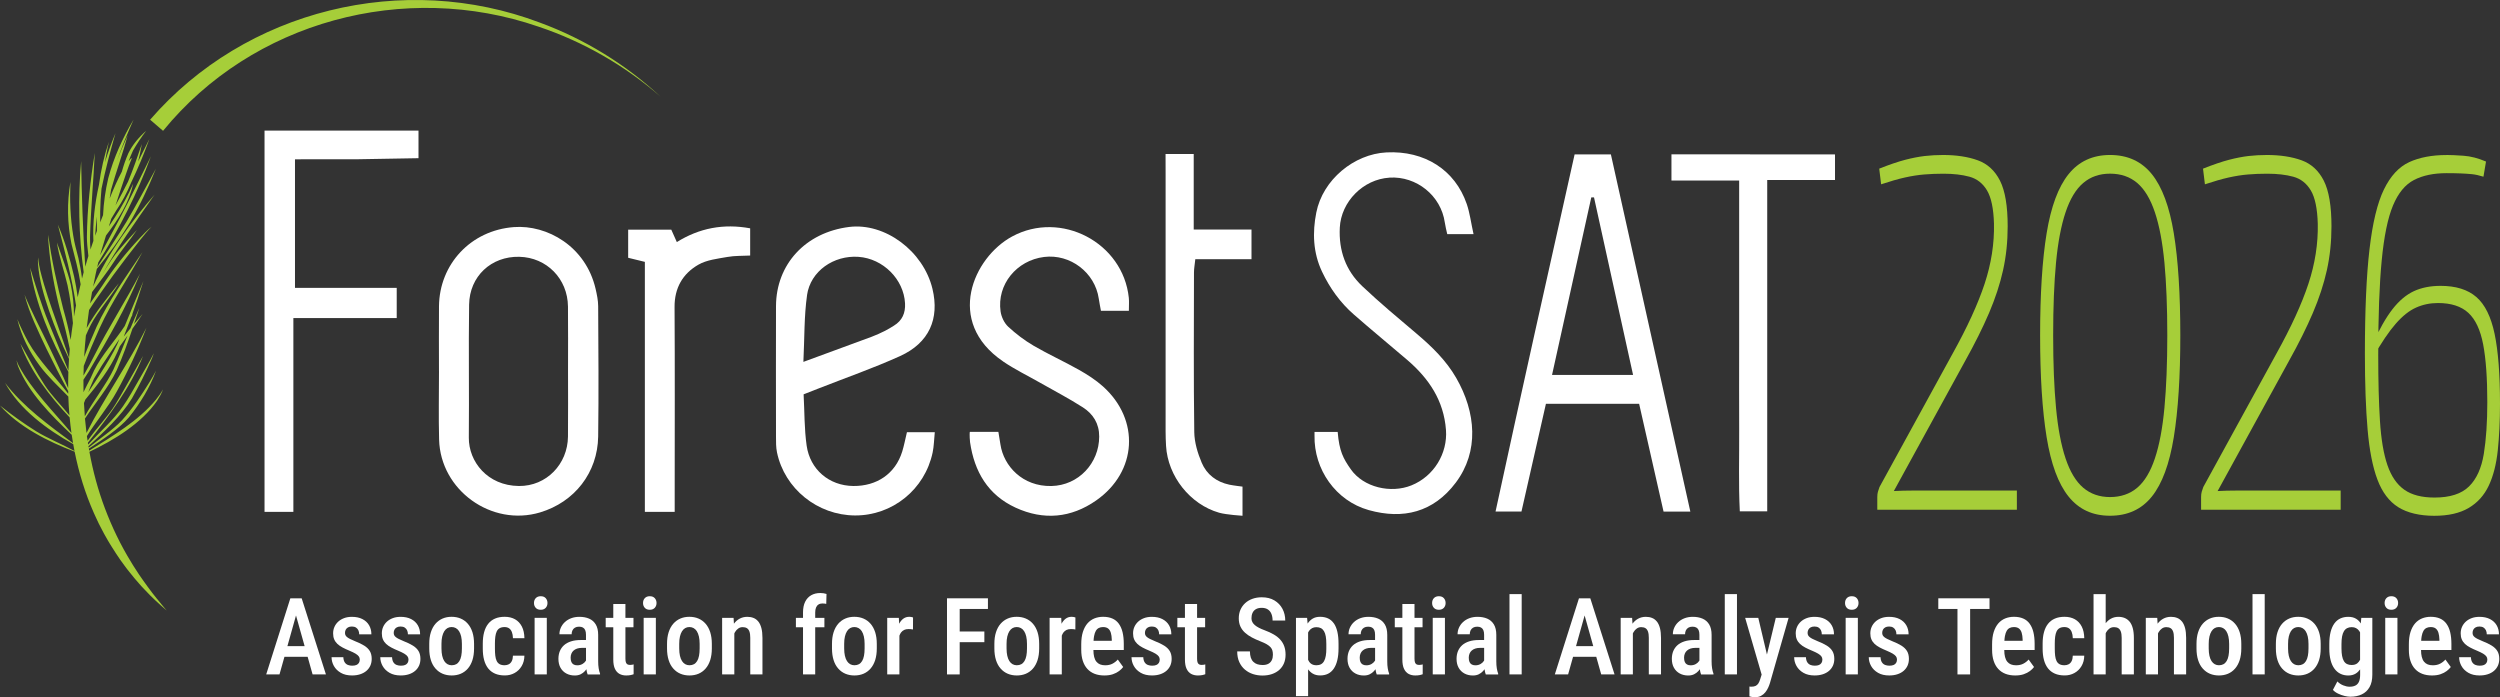 <?xml version="1.0" encoding="UTF-8"?><svg id="Layer_1" xmlns="http://www.w3.org/2000/svg" xmlns:xlink="http://www.w3.org/1999/xlink" viewBox="0 0 959.63 267.65"><rect x="0" y="0" width="959.63" height="267.65" fill="#333333" stroke="none"/><defs><style>.cls-1{fill:#fff;}.cls-2{fill:url(#linear-gradient);}.cls-3{fill:#a6ce39;}</style><linearGradient id="linear-gradient" x1="111.2" y1="109.83" x2="111.22" y2="109.83" gradientUnits="userSpaceOnUse"><stop offset="0" stop-color="#9cc63d"/><stop offset="1" stop-color="#667c4b"/></linearGradient></defs><path class="cls-1" d="M604.42,59.26c-10.22,45.76-20.41,91.07-30.35,137.08h9.95c3.18-13.99,6.27-27.61,9.39-41.35h35.77c3.14,13.83,6.23,27.46,9.38,41.39h10.28c-10.26-46.12-20.37-91.61-30.5-137.12h-13.92ZM595.75,143.93c5.1-23.03,10.08-45.66,15.07-68.17h1.04c4.99,22.48,9.85,44.97,15,68.17h-31.11Z"/><path class="cls-1" d="M533.32,68.18c10.44-.65,19.81,6.95,21.27,17.22.21,1.49.61,2.96.94,4.48h10.09c-.99-4.49-1.43-8.13-2.59-11.53-4.5-13.15-16.22-20.59-30.83-19.85-12.49.63-24.46,10.51-26.94,23.1-1.51,7.62-1.27,15.37,2.22,22.72,2.99,6.3,6.97,11.83,12.19,16.4,6.74,5.91,13.68,11.59,20.49,17.43,8.29,7.11,14.03,15.54,14.88,26.9.66,8.91-4.56,17.75-13.28,21.27-7.83,3.16-18.38.84-23.31-6.26-2.8-4.02-4.38-6.82-4.98-14.27h-8.89s0,1.12,0,1.44c-.25,12.87,8.08,25.01,20.84,28.58,13.17,3.68,24.81.86,33.39-10.56,8.98-11.95,7.8-26.94.13-40.23-3.82-6.62-9.24-11.91-15.05-16.83-7.11-6.02-14.28-11.98-21.03-18.38-6.31-5.99-9.02-13.64-8.58-22.43.5-9.95,8.93-18.55,19.07-19.19Z"/><path class="cls-1" d="M358.83,165.9h-10.7c-.66,2.75-1.1,5.13-1.81,7.42-2.65,8.56-9.8,13.32-18.77,13.23-9.34-.1-16.62-6.37-17.92-15.51-.91-6.42-.8-12.99-1.16-19.68,2.6-1.02,4.16-1.63,5.72-2.24,10.45-4.11,21.09-7.81,31.31-12.44,11.14-5.06,15.19-14.29,12.43-25.8-3.48-14.51-18.25-25.48-31.99-23.76-16.71,2.09-28.02,14.29-28.07,30.4-.05,16.68-.02,33.35,0,50.03,0,2.05-.03,4.16.39,6.15,2.93,13.93,15.56,24.08,29.93,24.16,14.35.08,26.83-9.99,29.81-24.19.51-2.43.53-4.96.82-7.77ZM309.78,113.28c1.32-9.22,10.27-15.36,19.75-14.69,9.47.67,17.39,8.63,17.87,17.86.19,3.7-1.06,6.59-4.26,8.55-1.12.68-2.22,1.4-3.4,1.98-1.68.83-3.38,1.63-5.13,2.28-8.23,3.06-16.47,6.07-26.23,9.65.45-9.3.26-17.56,1.41-25.63Z"/><path class="cls-1" d="M207.31,196.69c13.22-3.96,22.1-15.26,22.3-29.15.23-16.67.09-33.35,0-50.03-.01-2.22-.49-4.46-.99-6.64-3.78-16.31-18.6-24.65-31.35-23.7-16.59,1.23-28.62,14.29-28.76,30.4-.07,8.24-.01,16.49-.01,24.73h.01c0,8.81-.19,17.62.04,26.42.5,19.47,20.13,33.55,38.77,27.97ZM180.07,116.94c.15-10.91,8.53-18.61,19.25-18.37,10.51.23,18.59,8.42,18.7,19.1.04,4.11.05,8.23.04,12.34,0,4.11-.02,8.23-.02,12.34,0,4.21.02,8.42.02,12.62,0,4.21,0,8.42-.04,12.62-.12,10.56-8.25,19.06-18.83,18.96-12.1-.12-19.31-9.39-19.23-18.57.16-17.02-.13-34.04.11-51.05Z"/><path class="cls-1" d="M112.61,122.08h39.67v-11.59h-39.05v-49.34c8.35,0,24.04-.02,24.04-.02,7.78-.1,23.37-.41,23.37-.41v-10.58h-59.1v146.35h11.07v-74.4Z"/><path class="cls-1" d="M385,138.72c4.47,3.05,9.39,5.43,14.11,8.12,5.53,3.15,11.19,6.09,16.54,9.52,3.93,2.52,6.3,6.21,6.28,11.25-.04,10.14-7.88,18.73-18.36,18.95-11.08.23-18.31-7.69-19.55-15.95-.24-1.59-.52-3.18-.79-4.83h-10.93s-.16,0-.07,2.29c.02.56.06,1.13.13,1.68,1.64,11.29,6.85,20.22,17.49,25.12,10.74,4.94,21.29,3.97,30.93-2.78,15.75-11.02,16.88-30.96,2.59-43.77-2.76-2.47-5.97-4.53-9.21-6.36-5.71-3.22-11.71-5.93-17.37-9.23-3.52-2.06-6.85-4.58-9.83-7.36-1.5-1.4-2.6-3.77-2.89-5.84-1.45-10.27,6.11-19.56,16.69-20.89,10.05-1.26,19.55,5.98,21,15.98.23,1.6.57,3.19.84,4.68h10.72c0-2.04.13-3.52-.02-4.98-2.21-21.23-26.05-33.69-44.8-23.54-14.88,8.05-25.84,32.71-3.51,47.92Z"/><path class="cls-1" d="M641.59,59.24v10.07h25.99v63.75c0,10.55-.05,21.1.01,31.65.06,10.46-.29,20.94.24,31.56h10.52v-127.18h26.02v-9.81l-62.79-.05Z"/><path class="cls-1" d="M458.21,88.11v-29h-10.81s.02,5.13.02,7.5c-.02,31.11-.02,62.21,0,93.32,0,3.75-.06,7.5.17,11.24.69,11.64,9.22,22.45,20.39,25.64,2.73.78,8.96,1.17,8.96,1.17v-11.19s-3.43-.4-5.05-.74c-4.95-1.05-8.7-3.92-10.6-8.4-1.57-3.7-2.82-7.85-2.87-11.82-.28-20.42-.14-40.85-.11-61.27,0-1.44.28-2.88.51-5.06h21.57v-11.38h-22.17Z"/><path class="cls-1" d="M268.06,101.61c3.23-1.86,7.37-2.3,11.17-2.98,2.83-.51,5.77-.38,8.72-.54v-10.45c-10.28-1.89-19.52-.09-28.15,5.28-.76-1.7-1.4-3.14-2.12-4.75h-16.56v10.78c2.35.57,4.11,1.01,6.41,1.57v95.95h11.45c0-2.83,0-5.03,0-7.24,0-23.79.1-47.57-.05-71.36-.05-7.34,3.13-12.81,9.13-16.26Z"/><path class="cls-2" d="M111.2,109.83s.02.01.02.02c0,0,0-.02-.01-.03h-.01Z"/><path class="cls-3" d="M57.62,45.95C94.26,3.65,154.88-11.12,207.2,8.67c17.2,6.31,33.05,16.08,46.39,28.48-13.71-11.99-29.76-21.21-46.93-26.93-51.37-17.71-109.77-2.05-144.07,40,0,0-4.97-4.27-4.97-4.27h0Z"/><path class="cls-3" d="M745.75,59.49c5.21,0,9.68.68,13.43,2.04,3.74,1.36,6.59,3.98,8.54,7.86,1.95,3.88,2.93,9.7,2.93,17.46,0,5.95-.59,11.57-1.77,16.88-1.18,5.3-2.97,10.76-5.37,16.39-2.4,5.62-5.51,11.86-9.34,18.72l-27.22,49.65c2.36-.13,4.74-.19,7.14-.19h40.09v7.37h-53.58v-4.85c0-.78.08-1.45.24-2.04.16-.58.37-1.19.61-1.84l28.07-51.21c5.61-10.09,9.7-19.01,12.27-26.77,2.56-7.76,3.76-15.45,3.6-23.08-.16-5.82-1.06-10.09-2.68-12.8-1.63-2.72-3.87-4.46-6.71-5.24-2.85-.78-6.19-1.16-10.01-1.16-2.52,0-4.96.1-7.32.29-2.36.19-4.84.58-7.45,1.16-2.61.58-5.66,1.46-9.15,2.62l-.73-6.01c3.91-1.55,7.22-2.68,9.95-3.39,2.73-.71,5.23-1.19,7.51-1.46,2.28-.26,4.6-.39,6.96-.39Z"/><path class="cls-3" d="M809.95,59.49c6.75,0,12.1,2.46,16.05,7.37,3.95,4.92,6.75,12.48,8.42,22.69,1.67,10.22,2.5,23.28,2.5,39.18s-.84,28.8-2.5,39.08c-1.67,10.28-4.48,17.88-8.42,22.79-3.95,4.92-9.3,7.37-16.05,7.37s-11.98-2.46-15.93-7.37c-3.95-4.91-6.75-12.51-8.42-22.79-1.67-10.28-2.5-23.31-2.5-39.08s.83-28.96,2.5-39.18c1.67-10.21,4.47-17.78,8.42-22.69,3.95-4.91,9.25-7.37,15.93-7.37ZM809.95,66.66c-4.07,0-7.51,1.2-10.31,3.59-2.81,2.39-5.07,6.14-6.77,11.25-1.71,5.11-2.93,11.54-3.66,19.3-.73,7.76-1.1,17.07-1.1,27.93s.37,20.01,1.1,27.83c.73,7.82,1.95,14.29,3.66,19.4,1.71,5.11,3.97,8.86,6.77,11.25,2.81,2.39,6.24,3.59,10.31,3.59s7.63-1.19,10.44-3.59c2.81-2.39,5.07-6.14,6.77-11.25,1.71-5.11,2.93-11.57,3.66-19.4.73-7.82,1.1-17.1,1.1-27.83s-.37-20.17-1.1-27.93c-.73-7.76-1.95-14.19-3.66-19.3-1.71-5.11-3.97-8.86-6.77-11.25-2.81-2.39-6.29-3.59-10.44-3.59Z"/><path class="cls-3" d="M870.04,59.49c5.21,0,9.68.68,13.43,2.04,3.74,1.36,6.59,3.98,8.54,7.86,1.95,3.88,2.93,9.7,2.93,17.46,0,5.95-.59,11.57-1.77,16.88-1.18,5.3-2.97,10.76-5.37,16.39-2.4,5.62-5.51,11.86-9.34,18.72l-27.22,49.65c2.36-.13,4.74-.19,7.14-.19h40.09v7.37h-53.58v-4.85c0-.78.08-1.45.24-2.04.16-.58.37-1.19.61-1.84l28.07-51.21c5.61-10.09,9.7-19.01,12.27-26.77,2.56-7.76,3.76-15.45,3.6-23.08-.16-5.82-1.06-10.09-2.68-12.8-1.63-2.72-3.87-4.46-6.71-5.24-2.85-.78-6.19-1.16-10.01-1.16-2.52,0-4.96.1-7.32.29-2.36.19-4.84.58-7.45,1.16-2.61.58-5.66,1.46-9.15,2.62l-.73-6.01c3.91-1.55,7.22-2.68,9.95-3.39,2.73-.71,5.23-1.19,7.51-1.46,2.28-.26,4.6-.39,6.96-.39Z"/><path class="cls-3" d="M939.12,59.49c1.54,0,3.7.1,6.47.29,2.77.19,5.65.94,8.67,2.23l-.98,5.82c-1.63-.51-3.09-.84-4.39-.97-1.3-.13-2.73-.22-4.27-.29-1.55-.06-3.38-.1-5.49-.1-4.96,0-9.13.87-12.51,2.62-3.38,1.75-6.06,5.01-8.06,9.79-2,4.79-3.44,11.8-4.33,21.04-.9,9.25-1.34,21.37-1.34,36.37,0,9.96.22,18.43.67,25.41.45,6.98,1.4,12.61,2.87,16.87s3.62,7.4,6.47,9.41c2.85,2.01,6.71,3.01,11.6,3.01,5.94,0,10.35-1.42,13.24-4.27,2.89-2.84,4.78-7.01,5.68-12.51.89-5.49,1.34-12.12,1.34-19.88,0-9.18-.53-16.55-1.59-22.11-1.06-5.56-2.95-9.6-5.68-12.12-2.73-2.52-6.61-3.78-11.66-3.78-3.01,0-5.82.58-8.42,1.75-2.61,1.16-5.21,3.23-7.81,6.21-2.61,2.98-5.45,7.18-8.54,12.61l-.49-4.46c2.68-5.95,5.29-10.54,7.81-13.77,2.52-3.23,5.25-5.53,8.18-6.89,2.93-1.36,6.35-2.04,10.25-2.04,5.86,0,10.43,1.42,13.73,4.27,3.3,2.85,5.63,7.56,7.02,14.16,1.38,6.6,2.07,15.52,2.07,26.77,0,6.59-.29,12.58-.85,17.94-.57,5.37-1.73,9.89-3.48,13.58-1.75,3.69-4.31,6.53-7.69,8.53-3.38,2-7.79,3.01-13.24,3.01s-10.29-1.1-13.79-3.3c-3.5-2.2-6.16-5.72-7.99-10.57-1.83-4.85-3.09-11.25-3.78-19.2-.69-7.95-1.04-17.68-1.04-29.19,0-16.55.59-29.9,1.77-40.05,1.18-10.15,3.03-17.81,5.55-22.98,2.52-5.17,5.76-8.66,9.7-10.47,3.95-1.81,8.73-2.72,14.34-2.72Z"/><path class="cls-3" d="M60.27,229.88l-1.8-2.27c-.59-.76-1.15-1.55-1.73-2.32-1.16-1.54-2.23-3.14-3.34-4.71l-1.57-2.42-.78-1.21-.74-1.23c-4.02-6.52-7.32-13.42-10.01-20.52-2.67-7.07-4.63-14.37-5.98-21.78,9.49-4.5,20.07-10.99,25.98-19.58.89-1.39,1.74-2.83,2.28-4.39-.79,1.44-1.76,2.76-2.78,4.03-6.51,7.94-16.77,14.05-25.56,19.49-.04-.25-.08-.5-.13-.76,5.14-3.4,11.47-7.47,15.39-12.03,4.36-5.41,8.02-11.41,10.41-17.92-.8,1.53-1.65,3.03-2.56,4.49-3.15,5.09-6.48,10.11-10.5,14.54-3.4,3.68-8.79,7.2-12.81,10.51-.03-.17-.06-.35-.09-.52,5.85-5.4,12.64-11.65,16.7-18.35,2.67-4.71,5.14-9.62,7.33-14.58.39-.91.8-1.82,1.08-2.77-1.52,3.07-4.09,7.3-5.78,10.33-1.96,3.44-3.85,6.86-6.09,10.08-3.46,5.09-9.08,10-13.35,14.66-.04-.23-.07-.47-.11-.7,8.02-10.11,16.45-21.38,21.18-33.31-.88,1.56-1.73,3.12-2.63,4.66-2.57,4.48-5.28,9.51-7.96,13.88-2.84,4.69-7.52,9.38-10.7,14.02-.09-.6-.18-1.2-.26-1.8,3.47-5.6,8.36-11.37,11.44-17.06,4.31-7.8,8.25-16.22,11.4-24.53-6.63,13.38-16.16,26.9-23,40.38-.23-1.84-.43-3.68-.59-5.52,3.91-5.91,9.14-12.1,12.13-18.43,2.32-5.23,4.26-10.62,6.09-16.04,1.34-1.88,2.66-3.78,3.91-5.72-1.11,1.29-2.21,2.59-3.3,3.9.69-2.07,1.37-4.14,2.05-6.21-1.21,2.59-2.33,5.22-3.42,7.86-.86,1.05-1.72,2.11-2.57,3.17.98-2.46,1.93-4.92,2.85-7.4.25-.47.5-.94.75-1.4-.17.24-.33.48-.5.71,1.6-4.37,3.08-8.77,4.45-13.22-2.44,5.73-4.79,11.49-7.17,17.24-3.59,5.47-8.87,11.23-11.78,17.1-.46.97-.9,1.96-1.33,2.95-.96,1.76-1.85,3.56-2.72,5.37-.03-1.59-.04-3.18-.03-4.77.72-1.11,1.45-2.21,2.15-3.33,6.98-11.89,14.49-24.65,19.59-37.44-4.93,9.48-12.44,21.31-17.25,30.88-1.39,2.82-2.92,5.56-4.47,8.29.02-1.23.06-2.46.1-3.7,1.87-4.92,3.97-9.77,6.11-14.57,4.46-9.85,11.3-19.63,16.44-29.15-6.02,9.03-13.1,18.76-17.6,28.62-1.69,3.82-3.33,7.71-4.79,11.65.16-2.76.38-5.53.66-8.29.6-1.37,1.23-2.74,1.9-4.08,2.73-5.27,7.82-10.8,10.78-15.95-4.21,5.24-8.99,11.04-12.38,17.22.27-2.32.58-4.63.92-6.94,2.95-4.64,6.39-9.16,9.33-13.42,3.07-4.22,7.01-9.35,10.25-13.41,1.4-1.76,2.82-3.52,4.41-5.12-.91.68-1.72,1.48-2.52,2.27-5.52,5.67-10.65,11.78-15.07,18.36-1.8,2.83-3.99,5.78-6,8.81.24-1.46.49-2.92.76-4.38,2.87-3.89,5.96-7.78,8.36-11.56,2.7-4.27,6.03-8.06,8.84-12.25-2.34,2.45-4.57,4.96-6.76,7.51-2.24,2.6-4.03,5.48-5.8,8.35-.36.61-.72,1.22-1.08,1.84,5.99-10.89,13.31-21.08,20.41-31.25-8.75,10.09-17.82,22.4-23.56,35.25.3-1.58.62-3.16.95-4.73.15-.68.31-1.35.46-2.03,4.54-5.52,8.71-11.31,12.45-17.41,3.97-6.74,7.35-13.79,10.23-21.06-3.3,6-7.85,14.61-11.32,20.4-3.02,5-7.65,11.94-11.21,17.4.14-.61.27-1.21.41-1.82,8.01-12.9,15.02-26.44,20.2-40.72-3.48,6.99-8.3,16.97-11.92,23.77-2.2,4.12-4.99,9.28-7.62,14.23.75-2.52,1.53-5.08,2.31-7.62,4.59-6.03,8.81-12.43,10.44-19.9-1.97,4.51-4.37,8.77-7.02,12.9-.77,1.2-1.56,2.38-2.35,3.57.32-1.02.64-2.03.95-3.03.68-1.08,1.34-2.17,1.98-3.27,2.24-3.28,4.1-6.82,5.61-10.51,2.65-5.48,4.99-11.11,7.05-16.82-1.47,2.88-2.9,5.77-4.34,8.66.58-2.22,1.06-4.47,1.43-6.72-1.67,4.86-3.31,9.73-5.3,14.45-.71,1.4-1.43,2.8-2.15,4.19-.87,1.66-1.76,3.31-2.66,4.95,1.48-4.59,2.84-8.66,3.89-11.7.91-2.66,1.59-4.52,1.91-5.26.01-.03.03-.06.04-.09.31-.69.42-1.04.37-1.15-.04-.05-.14.02-.29.17-.22.22-.55.63-.9,1.09.52-1.42,1.09-2.82,1.73-4.19,1.52-2.6,3.19-5.15,5.04-7.54-2.78,2.43-5.26,5.35-6.88,8.68-1,2.28-1.81,4.64-2.48,7.03-1.55,2.89-3.13,6.41-4.69,10.32.16-1.14.34-2.28.56-3.41,1.82-6.54,4.64-14.32,6.38-20.88-1.52,3.32-2.95,6.67-4.22,10.09,1.86-5.48,4.15-10.84,6.48-16.13-4.19,7.03-7.61,14.55-9.72,22.49-1.1,4.66-1.76,9.41-2,14.18-.37.93-.74,1.85-1.1,2.79,0-1.41,0-2.83,0-4.24.06-2.9.23-5.78.5-8.66,1.45-7.19,3.36-14.3,5.37-21.33-1.46,3.5-2.84,7.25-4.04,11.15.44-2.62.93-5.23,1.49-7.84-1.78,5.36-3.04,10.9-3.79,16.5-1.6,7.17-2.46,14.55-2.14,21.53-.38,1.1-.75,2.21-1.12,3.32-.11-1.63-.21-3.24-.16-4.9.28-10.74,1.32-21.44,1.81-32.18-1.71,10.64-2.9,21.38-3.02,32.17,0,2.15.22,4.36.48,6.48.03.3.06.6.09.91-.42,1.36-.82,2.73-1.21,4.1-.86-13.46-1.37-27.36-1.57-40.53-1.23,14.2-.94,28.54.97,42.67-.22.8-.43,1.6-.63,2.41-.31-2.63-.8-5.25-1.38-7.81-.73-2.87-1.53-5.71-1.99-8.63-1.13-6.81-1.38-13.74-1.09-20.64-1.32,7.85-1.22,15.97.41,23.79,1.3,5.11,2.74,10.26,3.51,15.49-.4,1.65-.78,3.3-1.13,4.96-.34-2.68-.8-5.35-1.38-7.98-1.58-6.78-3.47-13.51-6.24-19.9,2.67,10.26,5.47,20.55,6.98,31.04-.28,1.42-.54,2.85-.78,4.28.02-4.13-.4-8.26-1.24-12.32-1.26-5.34-3.53-10.91-5.31-16.12.83,5.6,2.81,10.9,4.07,16.39,1.04,4.79,1.6,9.67,2.08,14.57-.33,2.14-.61,4.29-.86,6.44-.77-4.04-1.76-8.05-2.89-11.98-2.35-9.35-4.47-18.81-5.73-28.38-.03,1.21.05,2.43.15,3.63.7,8.46,2.25,16.84,4.35,25.06,1.47,5.01,2.74,10.07,3.77,15.17-.1,1.14-.19,2.28-.27,3.42-2.11-6.19-4.35-12.32-6.47-18.5-1.14-3.29-2.23-6.59-3.22-9.93-.93-3.34-1.97-6.7-2.19-10.18-.12.87-.09,1.76-.03,2.63.45,6.14,2.29,12.09,4.23,17.89,2.19,6.29,4.69,12.46,7.65,18.43-.1,1.52-.18,3.04-.23,4.56-2.5-6.27-5.17-12.46-7.69-18.72-2.78-6.79-4.87-13.82-7.01-20.85,2.11,14.18,7.89,27.47,14.69,40-.07,2.09-.09,4.18-.07,6.27-2.28-5.32-4.74-10.56-7.25-15.78-2.73-5.77-7.17-14.24-9.51-20.09,1.86,7.2,5.21,13.93,8.36,20.64,2.7,5.51,5.46,11,8.41,16.38,0,.22,0,.44,0,.66,0,.12,0,.23.01.35-5.03-6.55-11.3-12.75-15.31-19.81-1.56-2.86-2.98-5.8-4.25-8.84,1.56,6.42,4.59,12.46,8.52,17.76,3.06,4.18,7.32,8.12,11.07,11.95.08,2.4.21,4.8.42,7.2-3.12-3.86-6.9-7.63-9.51-11.62-3.35-5.15-6.29-10.53-9.31-15.89,3.78,10.58,11.16,20.07,18.9,28.32.19,2,.42,3.99.7,5.98-6.85-8.18-15.2-16.48-20.16-25.72-.34-.7-.71-1.41-.88-2.18.04.8.3,1.57.55,2.32,4.08,10.13,12.61,18.72,20.59,26.27.16,1.08.33,2.15.51,3.22-9.2-6.82-19.22-14.05-26.11-23.16,5.57,10.16,16.06,17.89,26.18,23.54.15.87.32,1.74.49,2.61-4.63-2.54-10.39-4.88-14.77-7.58-4.81-3.01-9.39-6.32-13.83-9.86,7.29,8.22,18.38,13.8,28.65,17.71,1.62,8.09,4.05,16.02,7.39,23.56.39.91.82,1.8,1.24,2.69l.63,1.34.68,1.32c.46.87.89,1.76,1.37,2.62l1.46,2.57c.48.86,1.03,1.68,1.54,2.52.52.84,1.03,1.68,1.59,2.49l1.65,2.45c.57.8,1.15,1.6,1.74,2.38l.88,1.18.92,1.15,1.85,2.29c1.3,1.47,2.52,2.99,3.91,4.38,2.65,2.87,5.53,5.51,8.47,8.04-1.22-1.52-2.53-2.95-3.7-4.49ZM37.19,83.12c.02,1.82.03,3.65.03,5.49-.23.64-.47,1.27-.7,1.91.14-2.47.37-4.94.67-7.4ZM34.7,148.5c.42-1.02.88-2.05,1.35-3.1.99-1.72,2-3.42,3.04-5.1.41-.66,6.29-9.52,6.72-10.16-1.67,5.14-9.42,16.61-11.96,20.48.28-.71.57-1.42.85-2.12ZM32.23,154.71c.18-.45.36-.89.53-1.34,4.5-5.37,9.61-11.93,12.36-18.35.3-.7.59-1.41.89-2.12.97-1.37,1.96-2.72,2.95-4.08-1.74,4.31-3.44,8.63-5.35,12.87-2.43,5.26-7.77,12.16-11.05,18.11-.14-1.69-.25-3.39-.33-5.09Z"/><path class="cls-1" d="M114.62,229.66h-3.17l-9.27,29.22h5.1l1.9-6.76h8.91l1.9,6.76h5.12l-9.31-29.22h-1.16ZM110.32,248.02l3.3-11.77,3.31,11.77h-6.61Z"/><path class="cls-1" d="M139.79,247.82c-.96-.6-2.17-1.18-3.63-1.75-.74-.31-1.34-.58-1.82-.82-.48-.24-.85-.48-1.13-.71-.28-.23-.48-.48-.6-.73-.12-.25-.18-.55-.18-.88,0-.46.1-.87.29-1.23.19-.37.49-.66.88-.88s.89-.33,1.48-.33c.64,0,1.17.14,1.58.41.42.27.72.64.92,1.08.2.45.3.95.3,1.5h4.68c0-1.31-.3-2.47-.89-3.48-.59-1.01-1.45-1.8-2.57-2.37-1.12-.57-2.46-.85-4.02-.85-1.11,0-2.11.16-2.99.49s-1.64.78-2.27,1.36c-.63.58-1.11,1.25-1.45,2.02s-.5,1.59-.5,2.49.14,1.63.42,2.29c.28.66.69,1.23,1.22,1.74.54.5,1.19.96,1.97,1.37.78.42,1.67.83,2.67,1.24.96.4,1.73.78,2.31,1.12.58.35.99.7,1.25,1.05s.39.76.39,1.21c0,.5-.11.92-.33,1.29-.22.36-.55.63-.97.81-.43.18-.97.27-1.63.27-.55,0-1.08-.09-1.58-.27s-.93-.51-1.25-.99c-.33-.48-.51-1.15-.55-2.01h-4.52c0,1.19.3,2.32.9,3.39.6,1.07,1.49,1.94,2.66,2.62,1.17.68,2.61,1.01,4.3,1.01,1.14,0,2.17-.15,3.1-.45.93-.3,1.73-.73,2.39-1.29.66-.56,1.17-1.23,1.53-2.01.35-.78.53-1.65.53-2.61,0-1.19-.24-2.19-.72-2.99s-1.2-1.5-2.17-2.11Z"/><path class="cls-1" d="M158.49,247.82c-.96-.6-2.17-1.18-3.63-1.75-.74-.31-1.34-.58-1.82-.82-.48-.24-.85-.48-1.13-.71-.28-.23-.48-.48-.6-.73-.12-.25-.18-.55-.18-.88,0-.46.1-.87.29-1.23.19-.37.49-.66.88-.88s.89-.33,1.48-.33c.64,0,1.17.14,1.58.41.42.27.72.64.92,1.08.2.45.3.95.3,1.5h4.68c0-1.31-.3-2.47-.89-3.48-.59-1.01-1.45-1.8-2.57-2.37-1.12-.57-2.46-.85-4.02-.85-1.11,0-2.11.16-2.99.49s-1.64.78-2.27,1.36c-.63.58-1.11,1.25-1.45,2.02s-.5,1.59-.5,2.49.14,1.63.42,2.29c.28.66.69,1.23,1.22,1.74.54.5,1.19.96,1.97,1.37.78.42,1.67.83,2.67,1.24.96.4,1.73.78,2.31,1.12.58.35.99.7,1.25,1.05s.39.76.39,1.21c0,.5-.11.92-.33,1.29-.22.36-.55.63-.97.81-.43.18-.97.27-1.63.27-.55,0-1.08-.09-1.58-.27s-.93-.51-1.25-.99c-.33-.48-.51-1.15-.55-2.01h-4.52c0,1.19.3,2.32.9,3.39.6,1.07,1.49,1.94,2.66,2.62,1.17.68,2.61,1.01,4.3,1.01,1.14,0,2.17-.15,3.1-.45.93-.3,1.73-.73,2.39-1.29.66-.56,1.17-1.23,1.53-2.01.35-.78.53-1.65.53-2.61,0-1.19-.24-2.19-.72-2.99s-1.2-1.5-2.17-2.11Z"/><path class="cls-1" d="M179.57,239.42c-.77-.88-1.68-1.54-2.73-1.99-1.05-.45-2.22-.67-3.5-.67s-2.41.22-3.45.67c-1.04.45-1.95,1.11-2.72,1.99s-1.36,1.96-1.78,3.26c-.42,1.3-.62,2.79-.62,4.48v1.75c0,1.69.21,3.18.62,4.47.41,1.3,1.01,2.39,1.79,3.26.78.88,1.69,1.54,2.74,1.98,1.05.44,2.2.66,3.46.66s2.43-.22,3.47-.66c1.04-.44,1.95-1.1,2.72-1.98s1.36-1.96,1.78-3.26c.41-1.3.62-2.79.62-4.47v-1.75c0-1.69-.21-3.18-.62-4.48-.42-1.3-1.01-2.38-1.78-3.26ZM177.3,248.9c0,1.08-.08,2.03-.24,2.84s-.4,1.48-.73,2.02-.74.94-1.22,1.2-1.06.4-1.72.4c-.59,0-1.12-.13-1.61-.4-.48-.27-.9-.67-1.24-1.2s-.62-1.21-.8-2.02-.28-1.76-.28-2.84v-1.75c0-1.07.09-2.01.28-2.82s.46-1.49.8-2.03.76-.95,1.23-1.21,1-.4,1.58-.4,1.13.13,1.62.4c.49.27.91.67,1.25,1.21s.62,1.22.8,2.03.28,1.75.28,2.82v1.75Z"/><path class="cls-1" d="M190.13,244.38c.1-.78.28-1.45.54-2,.26-.55.63-.97,1.12-1.25s1.11-.43,1.88-.43c.7,0,1.27.16,1.74.48.46.32.82.8,1.07,1.43.25.64.39,1.42.42,2.36h4.4c-.03-1.77-.35-3.26-.98-4.48-.63-1.22-1.5-2.14-2.62-2.78-1.12-.63-2.44-.95-3.96-.95-1.43,0-2.68.23-3.73.69-1.06.46-1.93,1.13-2.63,2.02-.7.88-1.21,1.96-1.55,3.23-.34,1.27-.51,2.72-.51,4.33v1.97c0,1.63.17,3.08.51,4.34.34,1.26.86,2.34,1.55,3.22s1.58,1.55,2.64,2.02c1.06.46,2.31.69,3.74.69s2.63-.31,3.76-.93,2.04-1.5,2.72-2.65c.68-1.14,1.04-2.49,1.06-4.02h-4.4c-.03.87-.18,1.58-.46,2.12-.28.54-.66.94-1.13,1.19-.48.25-1.01.38-1.62.38-.78,0-1.41-.14-1.91-.42-.5-.28-.87-.7-1.13-1.24-.26-.55-.44-1.21-.53-2-.09-.78-.14-1.68-.14-2.7v-1.97c0-.99.05-1.88.15-2.66Z"/><rect class="cls-1" x="205.21" y="237.16" width="4.68" height="21.71"/><path class="cls-1" d="M207.56,228.86c-.82,0-1.45.25-1.91.74s-.68,1.12-.68,1.87.23,1.35.68,1.85,1.09.74,1.91.74,1.45-.25,1.91-.74c.45-.5.68-1.11.68-1.85s-.23-1.37-.68-1.87c-.46-.5-1.09-.74-1.91-.74Z"/><path class="cls-1" d="M229.61,253.84v-10.13c0-1.66-.31-3-.93-4.02s-1.48-1.77-2.56-2.23c-1.08-.46-2.32-.69-3.71-.69-1.16,0-2.22.18-3.17.54s-1.76.86-2.43,1.49c-.67.63-1.18,1.34-1.54,2.15-.36.8-.53,1.64-.53,2.51h4.68c0-.56.11-1.06.32-1.5.21-.43.53-.78.95-1.03s.94-.38,1.56-.38,1.08.1,1.47.31c.39.21.7.54.9.99.21.46.31,1.06.31,1.81v2.01h-1.97c-1.44,0-2.71.17-3.78.52-1.08.35-1.97.84-2.68,1.47-.71.64-1.24,1.4-1.61,2.28-.36.88-.54,1.87-.54,2.95,0,1.34.27,2.49.81,3.44.54.96,1.29,1.69,2.24,2.2.95.51,2.03.76,3.25.76.84,0,1.59-.16,2.23-.47.64-.31,1.19-.73,1.65-1.23.21-.23.39-.47.56-.71,0,0,0,0,0,0,.11.82.27,1.49.48,2.01h4.76v-.32c-.23-.58-.4-1.25-.53-2.04-.13-.78-.19-1.67-.19-2.68ZM223.54,254.89c-.56.33-1.21.49-1.96.49-.55,0-1.01-.1-1.39-.31-.38-.21-.67-.53-.86-.95-.19-.43-.29-.98-.29-1.67,0-.56.1-1.08.29-1.54.19-.47.47-.87.84-1.19.37-.33.82-.58,1.35-.76s1.14-.27,1.81-.27h1.61v4.82c-.04.07-.07.13-.11.2-.3.47-.73.87-1.28,1.19Z"/><path class="cls-1" d="M241.85,255.23c-.36,0-.68-.06-.94-.18s-.47-.35-.62-.7-.22-.86-.22-1.53v-12.04h3.09v-3.61h-3.09v-5.32h-4.66v5.32h-2.91v3.61h2.91v12.36c0,1.5.21,2.7.64,3.6.43.9,1.02,1.55,1.77,1.95s1.6.59,2.55.59c.64,0,1.19-.05,1.65-.14s.86-.21,1.2-.34v-3.77c-.12.04-.31.08-.57.13-.26.05-.53.07-.79.07Z"/><rect class="cls-1" x="247.07" y="237.16" width="4.68" height="21.71"/><path class="cls-1" d="M249.42,228.86c-.82,0-1.45.25-1.91.74s-.68,1.12-.68,1.87.23,1.35.68,1.85,1.09.74,1.91.74,1.45-.25,1.91-.74c.45-.5.68-1.11.68-1.85s-.23-1.37-.68-1.87c-.46-.5-1.09-.74-1.91-.74Z"/><path class="cls-1" d="M270.84,239.42c-.77-.88-1.68-1.54-2.73-1.99-1.05-.45-2.22-.67-3.5-.67s-2.41.22-3.45.67c-1.04.45-1.95,1.11-2.72,1.99s-1.36,1.96-1.78,3.26c-.42,1.3-.62,2.79-.62,4.48v1.75c0,1.69.21,3.18.62,4.47.41,1.3,1.01,2.39,1.79,3.26.78.88,1.69,1.54,2.74,1.98,1.05.44,2.2.66,3.46.66s2.43-.22,3.47-.66c1.04-.44,1.95-1.1,2.72-1.98s1.36-1.96,1.78-3.26c.41-1.3.62-2.79.62-4.47v-1.75c0-1.69-.21-3.18-.62-4.48-.42-1.3-1.01-2.38-1.78-3.26ZM268.56,248.9c0,1.08-.08,2.03-.24,2.84s-.4,1.48-.73,2.02-.74.94-1.22,1.2-1.06.4-1.72.4c-.59,0-1.12-.13-1.61-.4-.48-.27-.9-.67-1.24-1.2s-.62-1.21-.8-2.02-.28-1.76-.28-2.84v-1.75c0-1.07.09-2.01.28-2.82s.46-1.49.8-2.03.76-.95,1.23-1.21,1-.4,1.58-.4,1.13.13,1.62.4c.49.27.91.67,1.25,1.21s.62,1.22.8,2.03.28,1.75.28,2.82v1.75Z"/><path class="cls-1" d="M291.08,238.59c-.51-.64-1.12-1.11-1.84-1.39-.72-.29-1.51-.43-2.38-.43-1.11,0-2.12.25-3.02.75-.82.45-1.52,1.09-2.12,1.88l-.14-2.24h-4.39v21.71h4.68v-15.71c.08-.17.16-.36.25-.51.35-.6.78-1.06,1.28-1.41s1.05-.51,1.66-.51c.66,0,1.2.13,1.63.39.43.26.75.69.97,1.28.22.6.33,1.4.33,2.42v14.05h4.68v-14.01c0-1.48-.14-2.74-.41-3.77s-.67-1.87-1.17-2.51Z"/><path class="cls-1" d="M314.9,227.63c-1.36,0-2.54.29-3.54.86-1,.58-1.77,1.41-2.31,2.52-.54,1.1-.81,2.46-.81,4.08v2.07h-2.73v3.61h2.73v18.1h4.68v-18.1h3.53v-3.61h-3.53v-2.07c0-.75.11-1.38.32-1.89.21-.51.53-.9.94-1.16.41-.27.92-.4,1.5-.4.25,0,.52.01.79.04.27.03.5.07.69.12l.1-3.81c-.36-.12-.74-.21-1.14-.27-.4-.06-.81-.09-1.22-.09Z"/><path class="cls-1" d="M334.16,239.42c-.77-.88-1.68-1.54-2.73-1.99-1.05-.45-2.22-.67-3.5-.67s-2.41.22-3.45.67c-1.04.45-1.95,1.11-2.72,1.99s-1.36,1.96-1.78,3.26c-.42,1.3-.62,2.79-.62,4.48v1.75c0,1.69.21,3.18.62,4.47.41,1.3,1.01,2.39,1.79,3.26.78.88,1.69,1.54,2.74,1.98,1.05.44,2.2.66,3.46.66s2.43-.22,3.47-.66c1.04-.44,1.95-1.1,2.72-1.98s1.36-1.96,1.78-3.26c.41-1.3.62-2.79.62-4.47v-1.75c0-1.69-.21-3.18-.62-4.48-.42-1.3-1.01-2.38-1.78-3.26ZM331.88,248.9c0,1.08-.08,2.03-.24,2.84s-.4,1.48-.73,2.02-.74.94-1.22,1.2-1.06.4-1.72.4c-.59,0-1.12-.13-1.61-.4-.48-.27-.9-.67-1.24-1.2s-.62-1.21-.8-2.02-.28-1.76-.28-2.84v-1.75c0-1.07.09-2.01.28-2.82s.46-1.49.8-2.03.76-.95,1.23-1.21,1-.4,1.58-.4,1.13.13,1.62.4c.49.27.91.67,1.25,1.21s.62,1.22.8,2.03.28,1.75.28,2.82v1.75Z"/><path class="cls-1" d="M349,236.76c-.87,0-1.63.25-2.29.74-.62.47-1.14,1.12-1.57,1.93l-.12-2.27h-4.46v21.71h4.68v-14.87c.17-.45.37-.87.62-1.21.32-.43.72-.76,1.18-.98.47-.23,1.02-.34,1.67-.34.29,0,.59.01.89.03.3.02.58.06.85.13l.02-4.62c-.13-.07-.35-.13-.66-.18-.31-.05-.58-.08-.82-.08Z"/><polygon class="cls-1" points="367.26 229.66 363.51 229.66 363.51 258.88 368.38 258.88 368.38 246.5 377.85 246.5 377.85 242.4 368.38 242.4 368.38 233.75 379.22 233.75 379.22 229.66 368.38 229.66 367.26 229.66"/><path class="cls-1" d="M396.49,239.42c-.77-.88-1.68-1.54-2.73-1.99-1.05-.45-2.22-.67-3.5-.67s-2.41.22-3.45.67c-1.04.45-1.95,1.11-2.72,1.99s-1.36,1.96-1.78,3.26c-.42,1.3-.62,2.79-.62,4.48v1.75c0,1.69.21,3.18.62,4.47.41,1.3,1.01,2.39,1.79,3.26.78.88,1.69,1.54,2.74,1.98,1.05.44,2.2.66,3.46.66s2.43-.22,3.47-.66c1.04-.44,1.95-1.1,2.72-1.98s1.36-1.96,1.78-3.26c.41-1.3.62-2.79.62-4.47v-1.75c0-1.69-.21-3.18-.62-4.48-.42-1.3-1.01-2.38-1.78-3.26ZM394.21,248.9c0,1.08-.08,2.03-.24,2.84s-.4,1.48-.73,2.02-.74.94-1.22,1.2-1.06.4-1.72.4c-.59,0-1.12-.13-1.61-.4-.48-.27-.9-.67-1.24-1.2s-.62-1.21-.8-2.02-.28-1.76-.28-2.84v-1.75c0-1.07.09-2.01.28-2.82s.46-1.49.8-2.03.76-.95,1.23-1.21,1-.4,1.58-.4,1.13.13,1.62.4c.49.27.91.67,1.25,1.21s.62,1.22.8,2.03.28,1.75.28,2.82v1.75Z"/><path class="cls-1" d="M411.33,236.76c-.87,0-1.63.25-2.29.74-.62.47-1.14,1.12-1.57,1.93l-.12-2.27h-4.46v21.71h4.68v-14.87c.17-.45.37-.87.62-1.21.32-.43.72-.76,1.18-.98.47-.23,1.02-.34,1.67-.34.29,0,.59.01.89.03.3.02.58.06.85.13l.02-4.62c-.13-.07-.35-.13-.66-.18-.31-.05-.58-.08-.82-.08Z"/><path class="cls-1" d="M429.46,239.41c-.65-.88-1.47-1.55-2.48-1.99-1-.44-2.19-.66-3.55-.66-1.2,0-2.32.21-3.34.62-1.02.42-1.91,1.05-2.66,1.91-.75.86-1.33,1.95-1.76,3.28-.42,1.33-.63,2.91-.63,4.75v2.09c0,1.62.2,3.04.6,4.26.4,1.22.98,2.25,1.75,3.09s1.69,1.46,2.79,1.89c1.1.42,2.35.63,3.75.63,1.24,0,2.33-.16,3.26-.48s1.72-.73,2.38-1.23,1.18-1.01,1.57-1.54l-2.07-2.87c-.58.66-1.25,1.19-2.04,1.6-.78.41-1.72.61-2.8.61-.74,0-1.38-.11-1.94-.33-.56-.22-1.03-.57-1.42-1.04-.39-.47-.68-1.09-.87-1.84-.19-.73-.28-1.61-.29-2.65h11.66v-2.35c0-1.69-.16-3.18-.47-4.48-.31-1.3-.8-2.39-1.45-3.27ZM426.76,245.98h-7c.04-.67.1-1.28.2-1.8.16-.85.39-1.53.69-2.04.3-.51.69-.88,1.15-1.1.47-.23,1-.34,1.61-.34.83,0,1.48.19,1.96.57.47.38.82.93,1.03,1.65.21.72.33,1.57.36,2.56v.5Z"/><path class="cls-1" d="M446.85,247.82c-.96-.6-2.17-1.18-3.63-1.75-.74-.31-1.34-.58-1.82-.82-.48-.24-.85-.48-1.13-.71-.28-.23-.48-.48-.6-.73-.12-.25-.18-.55-.18-.88,0-.46.1-.87.29-1.23.19-.37.49-.66.88-.88s.89-.33,1.48-.33c.64,0,1.17.14,1.58.41.42.27.72.64.92,1.08.2.45.3.95.3,1.5h4.68c0-1.31-.3-2.47-.89-3.48-.59-1.01-1.45-1.8-2.57-2.37-1.12-.57-2.46-.85-4.02-.85-1.11,0-2.11.16-2.99.49s-1.64.78-2.27,1.36c-.63.58-1.11,1.25-1.45,2.02s-.5,1.59-.5,2.49.14,1.63.42,2.29c.28.66.69,1.23,1.22,1.74.54.5,1.19.96,1.97,1.37.78.42,1.67.83,2.67,1.24.96.4,1.73.78,2.31,1.12.58.35.99.7,1.25,1.05s.39.76.39,1.21c0,.5-.11.92-.33,1.29-.22.36-.55.63-.97.81-.43.18-.97.27-1.63.27-.55,0-1.08-.09-1.58-.27s-.93-.51-1.25-.99c-.33-.48-.51-1.15-.55-2.01h-4.52c0,1.19.3,2.32.9,3.39.6,1.07,1.49,1.94,2.66,2.62,1.17.68,2.61,1.01,4.3,1.01,1.14,0,2.17-.15,3.1-.45.93-.3,1.73-.73,2.39-1.29.66-.56,1.17-1.23,1.53-2.01.35-.78.53-1.65.53-2.61,0-1.19-.24-2.19-.72-2.99s-1.2-1.5-2.17-2.11Z"/><path class="cls-1" d="M461.28,255.23c-.36,0-.68-.06-.94-.18s-.47-.35-.62-.7-.22-.86-.22-1.53v-12.04h3.09v-3.61h-3.09v-5.32h-4.66v5.32h-2.91v3.61h2.91v12.36c0,1.5.21,2.7.64,3.6.43.9,1.02,1.55,1.77,1.95s1.6.59,2.55.59c.64,0,1.19-.05,1.65-.14s.86-.21,1.2-.34v-3.77c-.12.04-.31.08-.57.13-.26.05-.53.07-.79.07Z"/><path class="cls-1" d="M491.49,245.58c-.66-.74-1.5-1.42-2.52-2.02-1.02-.6-2.21-1.15-3.57-1.65-.8-.29-1.51-.6-2.13-.92-.62-.32-1.14-.66-1.57-1.02-.43-.36-.76-.76-.98-1.19-.23-.43-.34-.92-.34-1.45,0-.78.14-1.47.41-2.07.27-.6.7-1.08,1.28-1.42s1.32-.52,2.22-.52c.98,0,1.77.21,2.39.62.62.41,1.07.99,1.37,1.73.29.74.44,1.58.44,2.53h4.86c0-1.65-.36-3.14-1.07-4.5-.72-1.35-1.75-2.43-3.09-3.23-1.34-.8-2.96-1.2-4.85-1.2-1.31,0-2.51.2-3.59.59-1.08.39-2.02.95-2.8,1.67-.78.72-1.38,1.57-1.81,2.55-.42.98-.63,2.07-.63,3.26s.21,2.26.64,3.17c.43.91,1.02,1.7,1.78,2.38s1.63,1.28,2.63,1.81,2.07,1.01,3.22,1.46c1,.39,1.82.77,2.46,1.14.63.38,1.13.76,1.47,1.14.35.39.58.82.71,1.29.13.47.19,1.01.19,1.62,0,.78-.14,1.46-.42,2.05-.28.59-.71,1.05-1.29,1.38s-1.33.49-2.24.49c-.74,0-1.4-.1-2-.29-.6-.19-1.11-.5-1.54-.92-.44-.42-.77-.96-.99-1.62s-.34-1.46-.34-2.4h-4.88c0,1.57.26,2.93.79,4.09s1.25,2.13,2.16,2.9,1.94,1.34,3.1,1.72c1.16.37,2.37.56,3.62.56,1.37,0,2.6-.19,3.69-.57,1.1-.38,2.03-.92,2.81-1.62.78-.7,1.37-1.54,1.78-2.52s.61-2.08.61-3.28-.16-2.25-.49-3.19c-.33-.94-.82-1.78-1.48-2.52Z"/><path class="cls-1" d="M512,239.29c-.6-.86-1.33-1.49-2.22-1.91-.88-.41-1.91-.62-3.07-.62s-2.07.24-2.87.72c-.74.45-1.38,1.08-1.91,1.88l-.2-2.2h-4.27v30.06h4.66v-10.3c.5.68,1.08,1.23,1.76,1.63.81.48,1.76.72,2.86.72,1.16,0,2.18-.22,3.05-.66.87-.44,1.6-1.1,2.2-1.98.59-.88,1.05-1.96,1.35-3.26.31-1.3.46-2.8.46-4.5v-1.73c0-1.78-.15-3.32-.45-4.63-.3-1.3-.75-2.38-1.34-3.24ZM509.12,248.88c0,1.1-.07,2.05-.21,2.86-.14.81-.36,1.48-.66,2.02-.3.54-.69.94-1.17,1.2s-1.06.4-1.75.4c-.88,0-1.59-.21-2.14-.64-.46-.36-.8-.85-1.07-1.42v-10.52c.11-.22.23-.43.36-.61.32-.45.72-.8,1.18-1.05.47-.25,1.01-.38,1.62-.38.7,0,1.28.13,1.76.38.48.25.87.64,1.18,1.16.31.52.54,1.19.68,2,.14.81.21,1.77.21,2.88v1.73Z"/><path class="cls-1" d="M532.5,253.84v-10.13c0-1.66-.31-3-.93-4.02s-1.48-1.77-2.56-2.23c-1.08-.46-2.32-.69-3.71-.69-1.16,0-2.22.18-3.17.54s-1.76.86-2.43,1.49c-.67.63-1.18,1.34-1.54,2.15-.36.8-.53,1.64-.53,2.51h4.68c0-.56.11-1.06.32-1.5.21-.43.53-.78.95-1.03s.94-.38,1.56-.38,1.08.1,1.47.31c.39.21.7.54.9.99.21.46.31,1.06.31,1.81v2.01h-1.97c-1.44,0-2.71.17-3.78.52-1.08.35-1.97.84-2.68,1.47-.71.64-1.24,1.4-1.61,2.28-.36.88-.54,1.87-.54,2.95,0,1.34.27,2.49.81,3.44.54.96,1.29,1.69,2.24,2.2.95.51,2.03.76,3.25.76.84,0,1.59-.16,2.23-.47.64-.31,1.19-.73,1.65-1.23.21-.23.39-.47.56-.71,0,0,0,0,0,0,.11.82.27,1.49.48,2.01h4.76v-.32c-.23-.58-.4-1.25-.53-2.04-.13-.78-.19-1.67-.19-2.68ZM526.43,254.89c-.56.33-1.21.49-1.96.49-.55,0-1.01-.1-1.39-.31-.38-.21-.67-.53-.86-.95-.19-.43-.29-.98-.29-1.67,0-.56.1-1.08.29-1.54.19-.47.47-.87.84-1.19.37-.33.82-.58,1.35-.76s1.14-.27,1.81-.27h1.61v4.82c-.04.07-.07.13-.11.2-.3.47-.73.87-1.28,1.19Z"/><path class="cls-1" d="M544.74,255.23c-.36,0-.68-.06-.94-.18s-.47-.35-.62-.7-.22-.86-.22-1.53v-12.04h3.09v-3.61h-3.09v-5.32h-4.66v5.32h-2.91v3.61h2.91v12.36c0,1.5.21,2.7.64,3.6.43.9,1.02,1.55,1.77,1.95s1.6.59,2.55.59c.64,0,1.19-.05,1.65-.14s.86-.21,1.2-.34v-3.77c-.12.04-.31.08-.57.13-.26.05-.53.07-.79.07Z"/><rect class="cls-1" x="549.96" y="237.16" width="4.68" height="21.71"/><path class="cls-1" d="M552.31,228.86c-.82,0-1.45.25-1.91.74s-.68,1.12-.68,1.87.23,1.35.68,1.85,1.09.74,1.91.74,1.45-.25,1.91-.74c.45-.5.68-1.11.68-1.85s-.23-1.37-.68-1.87c-.46-.5-1.09-.74-1.91-.74Z"/><path class="cls-1" d="M574.36,253.84v-10.13c0-1.66-.31-3-.93-4.02s-1.48-1.77-2.56-2.23c-1.08-.46-2.32-.69-3.71-.69-1.16,0-2.22.18-3.17.54s-1.76.86-2.43,1.49c-.67.63-1.18,1.34-1.54,2.15-.36.8-.53,1.64-.53,2.51h4.68c0-.56.11-1.06.32-1.5.21-.43.53-.78.95-1.03s.94-.38,1.56-.38,1.08.1,1.47.31c.39.21.7.54.9.99.21.46.31,1.06.31,1.81v2.01h-1.97c-1.44,0-2.71.17-3.78.52-1.08.35-1.97.84-2.68,1.47-.71.64-1.24,1.4-1.61,2.28-.36.88-.54,1.87-.54,2.95,0,1.34.27,2.49.81,3.44.54.96,1.29,1.69,2.24,2.2.95.51,2.03.76,3.25.76.84,0,1.59-.16,2.23-.47.64-.31,1.19-.73,1.65-1.23.21-.23.39-.47.56-.71,0,0,0,0,0,0,.11.82.27,1.49.48,2.01h4.76v-.32c-.23-.58-.4-1.25-.53-2.04-.13-.78-.19-1.67-.19-2.68ZM568.29,254.89c-.56.33-1.21.49-1.96.49-.55,0-1.01-.1-1.39-.31-.38-.21-.67-.53-.86-.95-.19-.43-.29-.98-.29-1.67,0-.56.1-1.08.29-1.54.19-.47.47-.87.84-1.19.37-.33.82-.58,1.35-.76s1.14-.27,1.81-.27h1.61v4.82c-.04.07-.07.13-.11.2-.3.47-.73.87-1.28,1.19Z"/><rect class="cls-1" x="579.42" y="228.05" width="4.68" height="30.82"/><path class="cls-1" d="M609.26,229.66h-3.17l-9.27,29.22h5.1l1.9-6.76h8.91l1.9,6.76h5.12l-9.31-29.22h-1.16ZM604.96,248.02l3.3-11.77,3.31,11.77h-6.61Z"/><path class="cls-1" d="M635.99,238.59c-.51-.64-1.12-1.11-1.84-1.39-.72-.29-1.51-.43-2.38-.43-1.11,0-2.12.25-3.02.75-.82.45-1.52,1.09-2.12,1.88l-.14-2.24h-4.39v21.71h4.68v-15.71c.08-.17.16-.36.25-.51.35-.6.78-1.06,1.28-1.41s1.05-.51,1.66-.51c.66,0,1.2.13,1.63.39.43.26.75.69.97,1.28.22.6.33,1.4.33,2.42v14.05h4.68v-14.01c0-1.48-.14-2.74-.41-3.77s-.67-1.87-1.17-2.51Z"/><path class="cls-1" d="M657,253.84v-10.13c0-1.66-.31-3-.93-4.02s-1.48-1.77-2.56-2.23c-1.08-.46-2.32-.69-3.71-.69-1.16,0-2.22.18-3.17.54s-1.76.86-2.43,1.49c-.67.63-1.18,1.34-1.54,2.15-.36.8-.53,1.64-.53,2.51h4.68c0-.56.11-1.06.32-1.5.21-.43.53-.78.95-1.03s.94-.38,1.56-.38,1.08.1,1.47.31c.39.21.7.54.9.99.21.46.31,1.06.31,1.81v2.01h-1.97c-1.44,0-2.71.17-3.78.52-1.08.35-1.97.84-2.68,1.47-.71.64-1.24,1.4-1.61,2.28-.36.88-.54,1.87-.54,2.95,0,1.34.27,2.49.81,3.44.54.96,1.29,1.69,2.24,2.2.95.51,2.03.76,3.25.76.84,0,1.59-.16,2.23-.47.64-.31,1.19-.73,1.65-1.23.21-.23.39-.47.56-.71,0,0,0,0,0,0,.11.82.27,1.49.48,2.01h4.76v-.32c-.23-.58-.4-1.25-.53-2.04-.13-.78-.19-1.67-.19-2.68ZM650.93,254.89c-.56.33-1.21.49-1.96.49-.55,0-1.01-.1-1.39-.31-.38-.21-.67-.53-.86-.95-.19-.43-.29-.98-.29-1.67,0-.56.1-1.08.29-1.54.19-.47.47-.87.84-1.19.37-.33.82-.58,1.35-.76s1.14-.27,1.81-.27h1.61v4.82c-.04.07-.07.13-.11.2-.3.47-.73.87-1.28,1.19Z"/><rect class="cls-1" x="662.06" y="228.05" width="4.68" height="30.82"/><path class="cls-1" d="M678.25,251.26l-3.33-14.1h-5.04l6.33,21.78-.55,1.76c-.21.7-.46,1.25-.74,1.68-.28.42-.64.73-1.06.92s-.97.29-1.62.29c-.11,0-.23,0-.36-.02-.13-.01-.25-.03-.36-.04v3.77c.32.09.66.17,1,.24.35.07.71.1,1.08.1.91,0,1.7-.18,2.36-.53.66-.35,1.22-.82,1.67-1.38.45-.57.82-1.17,1.1-1.8.29-.63.51-1.22.67-1.77l7.16-25h-4.92l-3.4,14.1Z"/><path class="cls-1" d="M701.21,247.82c-.96-.6-2.17-1.18-3.63-1.75-.74-.31-1.34-.58-1.82-.82-.48-.24-.85-.48-1.13-.71-.28-.23-.48-.48-.6-.73-.12-.25-.18-.55-.18-.88,0-.46.1-.87.29-1.23.19-.37.49-.66.88-.88s.89-.33,1.48-.33c.64,0,1.17.14,1.58.41.42.27.72.64.92,1.08.2.45.3.95.3,1.5h4.68c0-1.31-.3-2.47-.89-3.48-.59-1.01-1.45-1.8-2.57-2.37-1.12-.57-2.46-.85-4.02-.85-1.11,0-2.11.16-2.99.49s-1.64.78-2.27,1.36c-.63.58-1.11,1.25-1.45,2.02s-.5,1.59-.5,2.49.14,1.63.42,2.29c.28.66.69,1.23,1.22,1.74.54.5,1.19.96,1.97,1.37.78.42,1.67.83,2.67,1.24.96.4,1.73.78,2.31,1.12.58.35.99.7,1.25,1.05s.39.76.39,1.21c0,.5-.11.92-.33,1.29-.22.36-.55.63-.97.81-.43.18-.97.27-1.63.27-.55,0-1.08-.09-1.58-.27s-.93-.51-1.25-.99c-.33-.48-.51-1.15-.55-2.01h-4.52c0,1.19.3,2.32.9,3.39.6,1.07,1.49,1.94,2.66,2.62,1.17.68,2.61,1.01,4.3,1.01,1.14,0,2.17-.15,3.1-.45.93-.3,1.73-.73,2.39-1.29.66-.56,1.17-1.23,1.53-2.01.35-.78.53-1.65.53-2.61,0-1.19-.24-2.19-.72-2.99s-1.2-1.5-2.17-2.11Z"/><path class="cls-1" d="M710.81,228.86c-.82,0-1.45.25-1.91.74s-.68,1.12-.68,1.87.23,1.35.68,1.85,1.09.74,1.91.74,1.45-.25,1.91-.74c.45-.5.68-1.11.68-1.85s-.23-1.37-.68-1.87c-.46-.5-1.09-.74-1.91-.74Z"/><rect class="cls-1" x="708.46" y="237.16" width="4.68" height="21.71"/><path class="cls-1" d="M729.85,247.82c-.96-.6-2.17-1.18-3.63-1.75-.74-.31-1.34-.58-1.82-.82-.48-.24-.85-.48-1.13-.71-.28-.23-.48-.48-.6-.73-.12-.25-.18-.55-.18-.88,0-.46.1-.87.29-1.23.19-.37.49-.66.88-.88s.89-.33,1.48-.33c.64,0,1.17.14,1.58.41.42.27.72.64.92,1.08.2.45.3.95.3,1.5h4.68c0-1.31-.3-2.47-.89-3.48-.59-1.01-1.45-1.8-2.57-2.37-1.12-.57-2.46-.85-4.02-.85-1.11,0-2.11.16-2.99.49s-1.64.78-2.27,1.36c-.63.58-1.11,1.25-1.45,2.02s-.5,1.59-.5,2.49.14,1.63.42,2.29c.28.66.69,1.23,1.22,1.74.54.5,1.19.96,1.97,1.37.78.42,1.67.83,2.67,1.24.96.4,1.73.78,2.31,1.12.58.35.99.7,1.25,1.05s.39.76.39,1.21c0,.5-.11.92-.33,1.29-.22.36-.55.63-.97.81-.43.18-.97.27-1.63.27-.55,0-1.08-.09-1.58-.27s-.93-.51-1.25-.99c-.33-.48-.51-1.15-.55-2.01h-4.52c0,1.19.3,2.32.9,3.39.6,1.07,1.49,1.94,2.66,2.62,1.17.68,2.61,1.01,4.3,1.01,1.14,0,2.17-.15,3.1-.45.93-.3,1.73-.73,2.39-1.29.66-.56,1.17-1.23,1.53-2.01.35-.78.53-1.65.53-2.61,0-1.19-.24-2.19-.72-2.99s-1.2-1.5-2.17-2.11Z"/><polygon class="cls-1" points="751.38 229.66 744.02 229.66 744.02 233.75 751.38 233.75 751.38 258.88 756.24 258.88 756.24 233.75 763.68 233.75 763.68 229.66 756.24 229.66 751.38 229.66"/><path class="cls-1" d="M779.09,239.41c-.65-.88-1.47-1.55-2.48-1.99-1-.44-2.19-.66-3.55-.66-1.2,0-2.32.21-3.34.62-1.02.42-1.91,1.05-2.66,1.91-.75.86-1.33,1.95-1.76,3.28-.42,1.33-.63,2.91-.63,4.75v2.09c0,1.62.2,3.04.6,4.26.4,1.22.98,2.25,1.75,3.09s1.69,1.46,2.79,1.89c1.1.42,2.35.63,3.75.63,1.24,0,2.33-.16,3.26-.48s1.72-.73,2.38-1.23,1.18-1.01,1.57-1.54l-2.07-2.87c-.58.66-1.25,1.19-2.04,1.6-.78.41-1.72.61-2.8.61-.74,0-1.38-.11-1.94-.33-.56-.22-1.03-.57-1.42-1.04-.39-.47-.68-1.09-.87-1.84-.19-.73-.28-1.61-.29-2.65h11.66v-2.35c0-1.69-.16-3.18-.47-4.48-.31-1.3-.8-2.39-1.45-3.27ZM776.39,245.98h-7c.04-.67.1-1.28.2-1.8.16-.85.39-1.53.69-2.04.3-.51.69-.88,1.15-1.1.47-.23,1-.34,1.61-.34.83,0,1.48.19,1.96.57.47.38.82.93,1.03,1.65.21.72.33,1.57.36,2.56v.5Z"/><path class="cls-1" d="M788.88,244.38c.1-.78.28-1.45.54-2,.26-.55.63-.97,1.12-1.25s1.11-.43,1.88-.43c.7,0,1.27.16,1.74.48.46.32.82.8,1.07,1.43.25.64.39,1.42.42,2.36h4.4c-.03-1.77-.35-3.26-.98-4.48-.63-1.22-1.5-2.14-2.62-2.78-1.12-.63-2.44-.95-3.96-.95-1.43,0-2.68.23-3.73.69-1.06.46-1.93,1.13-2.63,2.02-.7.88-1.21,1.96-1.55,3.23-.34,1.27-.51,2.72-.51,4.33v1.97c0,1.63.17,3.08.51,4.34.34,1.26.86,2.34,1.55,3.22s1.58,1.55,2.64,2.02c1.06.46,2.31.69,3.74.69s2.63-.31,3.76-.93,2.04-1.5,2.72-2.65c.68-1.14,1.04-2.49,1.06-4.02h-4.4c-.03.87-.18,1.58-.46,2.12-.28.54-.66.94-1.13,1.19-.48.25-1.01.38-1.62.38-.78,0-1.41-.14-1.91-.42-.5-.28-.87-.7-1.13-1.24-.26-.55-.44-1.21-.53-2-.09-.78-.14-1.68-.14-2.7v-1.97c0-.99.05-1.88.15-2.66Z"/><path class="cls-1" d="M817.46,238.63c-.53-.64-1.16-1.11-1.89-1.41-.73-.3-1.54-.45-2.44-.45-1.08,0-2.07.26-2.96.77-.72.42-1.35.98-1.9,1.68v-11.16h-4.66v30.82h4.66v-15.76c.07-.15.14-.32.22-.47.35-.6.77-1.06,1.27-1.41s1.07-.51,1.72-.51,1.2.13,1.63.4c.43.27.75.7.97,1.3.22.6.33,1.42.33,2.45v13.99h4.68v-13.95c0-1.49-.14-2.75-.42-3.78-.28-1.04-.69-1.88-1.21-2.52Z"/><path class="cls-1" d="M837.56,238.59c-.51-.64-1.12-1.11-1.84-1.39-.72-.29-1.51-.43-2.38-.43-1.11,0-2.12.25-3.02.75-.82.45-1.52,1.09-2.12,1.88l-.14-2.24h-4.39v21.71h4.68v-15.71c.08-.17.16-.36.25-.51.35-.6.78-1.06,1.28-1.41s1.05-.51,1.66-.51c.66,0,1.2.13,1.63.39.43.26.75.69.97,1.28.22.6.33,1.4.33,2.42v14.05h4.68v-14.01c0-1.48-.14-2.74-.41-3.77s-.67-1.87-1.17-2.51Z"/><path class="cls-1" d="M857.93,239.42c-.77-.88-1.68-1.54-2.73-1.99-1.05-.45-2.22-.67-3.5-.67s-2.41.22-3.45.67c-1.04.45-1.95,1.11-2.72,1.99s-1.36,1.96-1.78,3.26c-.42,1.3-.62,2.79-.62,4.48v1.75c0,1.69.21,3.18.62,4.47.41,1.3,1.01,2.39,1.79,3.26.78.88,1.69,1.54,2.74,1.98,1.05.44,2.2.66,3.46.66s2.43-.22,3.47-.66c1.04-.44,1.95-1.1,2.72-1.98s1.36-1.96,1.78-3.26c.41-1.3.62-2.79.62-4.47v-1.75c0-1.69-.21-3.18-.62-4.48-.42-1.3-1.01-2.38-1.78-3.26ZM855.66,248.9c0,1.08-.08,2.03-.24,2.84s-.4,1.48-.73,2.02-.74.94-1.22,1.2-1.06.4-1.72.4c-.59,0-1.12-.13-1.61-.4-.48-.27-.9-.67-1.24-1.2s-.62-1.21-.8-2.02-.28-1.76-.28-2.84v-1.75c0-1.07.09-2.01.28-2.82s.46-1.49.8-2.03.76-.95,1.23-1.21,1-.4,1.58-.4,1.13.13,1.62.4c.49.27.91.67,1.25,1.21s.62,1.22.8,2.03.28,1.75.28,2.82v1.75Z"/><rect class="cls-1" x="864.63" y="228.05" width="4.68" height="30.82"/><path class="cls-1" d="M888.4,239.42c-.77-.88-1.68-1.54-2.73-1.99-1.05-.45-2.22-.67-3.5-.67s-2.41.22-3.45.67c-1.04.45-1.95,1.11-2.72,1.99s-1.36,1.96-1.78,3.26c-.42,1.3-.62,2.79-.62,4.48v1.75c0,1.69.21,3.18.62,4.47.41,1.3,1.01,2.39,1.79,3.26.78.88,1.69,1.54,2.74,1.98,1.05.44,2.2.66,3.46.66s2.43-.22,3.47-.66c1.04-.44,1.95-1.1,2.72-1.98s1.36-1.96,1.78-3.26c.41-1.3.62-2.79.62-4.47v-1.75c0-1.69-.21-3.18-.62-4.48-.42-1.3-1.01-2.38-1.78-3.26ZM886.12,248.9c0,1.08-.08,2.03-.24,2.84s-.4,1.48-.73,2.02-.74.94-1.22,1.2-1.06.4-1.72.4c-.59,0-1.12-.13-1.61-.4-.48-.27-.9-.67-1.24-1.2s-.62-1.21-.8-2.02-.28-1.76-.28-2.84v-1.75c0-1.07.09-2.01.28-2.82s.46-1.49.8-2.03.76-.95,1.23-1.21,1-.4,1.58-.4,1.13.13,1.62.4c.49.27.91.67,1.25,1.21s.62,1.22.8,2.03.28,1.75.28,2.82v1.75Z"/><path class="cls-1" d="M906.19,239.31c-.49-.77-1.09-1.38-1.82-1.81-.81-.49-1.8-.73-2.96-.73s-2.14.21-3.05.62c-.91.42-1.68,1.06-2.31,1.93-.63.87-1.11,1.96-1.44,3.26-.33,1.3-.5,2.85-.5,4.63v1.71c0,1.71.17,3.21.5,4.5.33,1.29.82,2.37,1.46,3.24.63.87,1.4,1.53,2.3,1.97.9.44,1.9.66,3.01.66s2.06-.24,2.86-.73c.65-.4,1.21-.94,1.7-1.61v2.12c0,1.12-.16,2.02-.48,2.68-.32.66-.78,1.14-1.38,1.42-.6.29-1.32.43-2.18.43-.79,0-1.61-.18-2.47-.53-.86-.36-1.6-.85-2.23-1.5l-1.71,3.25c.54.58,1.2,1.06,2.01,1.44s1.63.68,2.47.88c.84.2,1.57.3,2.19.3,1.67,0,3.14-.3,4.41-.9,1.27-.6,2.26-1.53,2.98-2.78s1.07-2.85,1.07-4.81v-21.79h-4.23l-.2,2.15ZM904.85,254.62c-.55.43-1.28.64-2.18.64-.68,0-1.27-.12-1.77-.37-.5-.25-.9-.63-1.2-1.14-.31-.52-.54-1.17-.69-1.98-.15-.8-.23-1.76-.23-2.87v-1.71c0-1.11.08-2.07.23-2.88.15-.81.39-1.48.71-2.01.32-.53.73-.92,1.23-1.18s1.09-.39,1.76-.39,1.2.13,1.68.39c.47.26.88.62,1.2,1.07.12.17.23.36.33.56v10.51c-.28.54-.63,1.01-1.07,1.36Z"/><path class="cls-1" d="M917.93,228.86c-.82,0-1.45.25-1.91.74s-.68,1.12-.68,1.87.23,1.35.68,1.85,1.09.74,1.91.74,1.45-.25,1.91-.74c.45-.5.68-1.11.68-1.85s-.23-1.37-.68-1.87c-.46-.5-1.09-.74-1.91-.74Z"/><rect class="cls-1" x="915.58" y="237.16" width="4.68" height="21.71"/><path class="cls-1" d="M939.07,239.41c-.65-.88-1.47-1.55-2.48-1.99-1-.44-2.19-.66-3.55-.66-1.2,0-2.32.21-3.34.62-1.02.42-1.91,1.05-2.66,1.91-.75.86-1.33,1.95-1.76,3.28-.42,1.33-.63,2.91-.63,4.75v2.09c0,1.62.2,3.04.6,4.26.4,1.22.98,2.25,1.75,3.09s1.69,1.46,2.79,1.89c1.1.42,2.35.63,3.75.63,1.24,0,2.33-.16,3.26-.48s1.72-.73,2.38-1.23,1.18-1.01,1.57-1.54l-2.07-2.87c-.58.66-1.25,1.19-2.04,1.6-.78.41-1.72.61-2.8.61-.74,0-1.38-.11-1.94-.33-.56-.22-1.03-.57-1.42-1.04-.39-.47-.68-1.09-.87-1.84-.19-.73-.28-1.61-.29-2.65h11.66v-2.35c0-1.69-.16-3.18-.47-4.48-.31-1.3-.8-2.39-1.45-3.27ZM936.37,245.98h-7c.04-.67.1-1.28.2-1.8.16-.85.39-1.53.69-2.04.3-.51.69-.88,1.15-1.1.47-.23,1-.34,1.61-.34.83,0,1.48.19,1.96.57.47.38.82.93,1.03,1.65.21.72.33,1.57.36,2.56v.5Z"/><path class="cls-1" d="M958.63,249.93c-.48-.8-1.2-1.5-2.17-2.11-.96-.6-2.17-1.18-3.63-1.75-.74-.31-1.34-.58-1.82-.82-.48-.24-.85-.48-1.13-.71-.28-.23-.48-.48-.6-.73-.12-.25-.18-.55-.18-.88,0-.46.1-.87.29-1.23.19-.37.49-.66.88-.88s.89-.33,1.48-.33c.64,0,1.17.14,1.58.41.42.27.72.64.92,1.08.2.45.3.95.3,1.5h4.68c0-1.31-.3-2.47-.89-3.48-.59-1.01-1.45-1.8-2.57-2.37-1.12-.57-2.46-.85-4.02-.85-1.11,0-2.11.16-2.99.49s-1.64.78-2.27,1.36c-.63.58-1.11,1.25-1.45,2.02s-.5,1.59-.5,2.49.14,1.63.42,2.29c.28.66.69,1.23,1.22,1.74.54.5,1.19.96,1.97,1.37.78.42,1.67.83,2.67,1.24.96.4,1.73.78,2.31,1.12.58.35.99.7,1.25,1.05s.39.76.39,1.21c0,.5-.11.92-.33,1.29-.22.36-.55.63-.97.81-.43.18-.97.27-1.63.27-.55,0-1.08-.09-1.58-.27s-.93-.51-1.25-.99c-.33-.48-.51-1.15-.55-2.01h-4.52c0,1.19.3,2.32.9,3.39.6,1.07,1.49,1.94,2.66,2.62,1.17.68,2.61,1.01,4.3,1.01,1.14,0,2.17-.15,3.1-.45.93-.3,1.73-.73,2.39-1.29.66-.56,1.17-1.23,1.53-2.01.35-.78.53-1.65.53-2.61,0-1.19-.24-2.19-.72-2.99Z"/></svg>